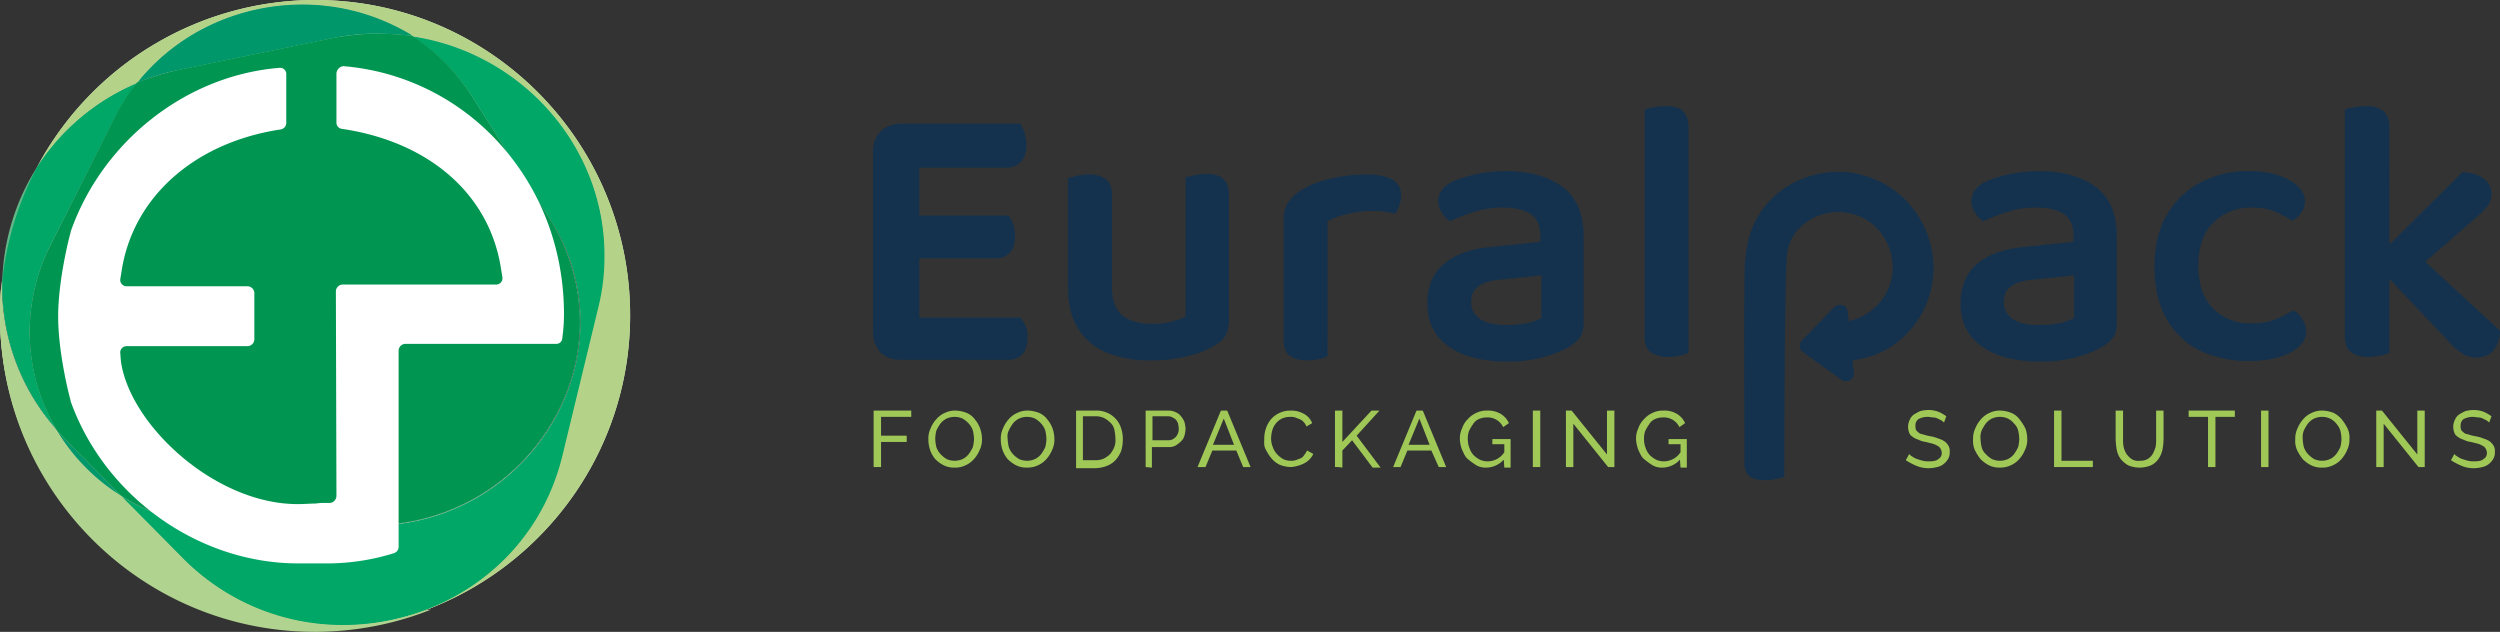 <svg id="Euralpack-logo_1_" data-name="Euralpack-logo (1)" xmlns="http://www.w3.org/2000/svg" width="1000" height="252.737" viewBox="0 0 1000 252.737">
  <rect x="0" y="0" width="1000" height="252.737" fill="#333333" stroke="none"/>
  <g id="Laag_1" transform="translate(0)">
    <g id="Group_275" data-name="Group 275" transform="translate(349.224 42.427)">
      <path id="Path_169" data-name="Path 169" d="M242.5,30.5a25.264,25.264,0,0,0-4.334.456l-1.141.228a7.051,7.051,0,0,1-1.825.456l-.912.228V87.526a23.332,23.332,0,0,1-4.79,1.825,30.71,30.71,0,0,1-8.668,1.141c-5.018,0-8.9-1.141-11.861-3.422-2.737-2.281-4.106-6.159-4.106-11.405V38.94c0-2.965-.912-5.246-2.509-6.387a11.636,11.636,0,0,0-6.843-1.825,22.978,22.978,0,0,0-4.334.456l-1.141.228a7.052,7.052,0,0,1-1.825.456l-.912.228V74.3h0V76.12q0,9.922,4.106,16.423a24.174,24.174,0,0,0,11.633,9.58,46.489,46.489,0,0,0,17.564,2.965,59.138,59.138,0,0,0,15.055-1.825,36.809,36.809,0,0,0,10.265-4.106,11.987,11.987,0,0,0,4.562-4.334,14.431,14.431,0,0,0,1.141-5.931V38.712c0-2.965-.912-5.246-2.509-6.387C247.975,31.184,245.694,30.5,242.5,30.5Z" transform="translate(-109.289 -3.356)" fill="#14324d"/>
      <path id="Path_170" data-name="Path 170" d="M258.175,30.6a61.866,61.866,0,0,0-15.055,1.825,36.676,36.676,0,0,0-11.177,4.562,16.936,16.936,0,0,0-5.018,4.79,11.673,11.673,0,0,0-1.825,6.387v13h0V96.978c0,2.737.912,5.018,2.509,6.159a11.637,11.637,0,0,0,6.843,1.825,25.264,25.264,0,0,0,4.334-.456,10.657,10.657,0,0,0,3.193-.912l.684-.228V49.3a30.41,30.41,0,0,1,7.3-2.737A39.388,39.388,0,0,1,260.684,45.2a29.083,29.083,0,0,1,4.562.228,35.8,35.8,0,0,1,3.65.684l.684.228.456-.684a7.069,7.069,0,0,0,1.369-2.965,10.331,10.331,0,0,0,.684-3.65C272.089,33.337,267.527,30.6,258.175,30.6Z" transform="translate(-60.866 -3.228)" fill="#14324d"/>
      <path id="Path_171" data-name="Path 171" d="M304.132,36.159Q295.578,30,281.55,30a61.932,61.932,0,0,0-11.177,1.141,55.18,55.18,0,0,0-9.808,2.965c-3.878,1.825-5.931,4.562-5.931,7.984A8.061,8.061,0,0,0,256,46.423a9.287,9.287,0,0,0,2.737,3.193l.456.456.684-.228a76.653,76.653,0,0,1,9.58-3.65,36.806,36.806,0,0,1,11.177-1.6c4.79,0,8.44.912,11.177,2.737,2.509,1.825,3.65,4.562,3.65,8.668v2.281l-19.617,2.053c-7.984.684-14.37,2.965-18.7,6.615-4.562,3.65-6.843,9.124-6.843,15.967,0,7.527,2.965,13.458,8.668,17.336,5.474,3.878,13.23,5.931,23.038,5.931h0a53.62,53.62,0,0,0,14.142-1.6,51.276,51.276,0,0,0,10.265-3.878,18.854,18.854,0,0,0,4.562-3.65,9.665,9.665,0,0,0,1.825-5.931V56C312.8,46.88,309.835,40.265,304.132,36.159Zm-21.9,55.429h0c-5.018,0-8.668-.912-10.949-2.509a7.851,7.851,0,0,1-3.422-6.843c0-2.737.912-4.79,2.965-6.159,2.053-1.6,5.474-2.509,9.808-2.737l15.283-1.6V88.85c-1.141.456-2.737,1.141-4.79,1.825A48.589,48.589,0,0,1,282.234,91.588Z" transform="translate(-28.585 -3.996)" fill="#14324d"/>
      <path id="Path_172" data-name="Path 172" d="M296.612,18.6a27.948,27.948,0,0,0-4.334.456h-.228a23.675,23.675,0,0,0-2.737.684l-.912.228v91.013c0,2.737.912,5.018,2.509,6.159a11.637,11.637,0,0,0,6.843,1.825,25.264,25.264,0,0,0,4.334-.456,19.164,19.164,0,0,0,3.193-.912l.684-.228v-29.2h0V26.812c0-2.965-.912-5.018-2.509-6.387C302.086,19.056,299.577,18.6,296.612,18.6Z" transform="translate(20.222 -18.6)" fill="#14324d"/>
      <path id="Path_173" data-name="Path 173" d="M397.632,36.159Q389.078,30,375.05,30a61.932,61.932,0,0,0-11.177,1.141,55.18,55.18,0,0,0-9.808,2.965c-3.878,1.825-5.931,4.562-5.931,7.984a8.061,8.061,0,0,0,1.369,4.334,9.287,9.287,0,0,0,2.737,3.193l.456.456.684-.228a76.66,76.66,0,0,1,9.58-3.65,36.807,36.807,0,0,1,11.177-1.6c4.79,0,8.44.912,11.177,2.737,2.509,1.825,3.65,4.562,3.65,8.668v2.281l-19.617,2.053c-7.984.684-14.37,2.965-18.7,6.615-4.562,3.65-6.843,9.124-6.843,15.967,0,7.527,2.965,13.458,8.668,17.336,5.474,3.878,13.23,5.931,23.038,5.931h0a53.621,53.621,0,0,0,14.142-1.6,51.275,51.275,0,0,0,10.265-3.878,18.854,18.854,0,0,0,4.562-3.65,9.665,9.665,0,0,0,1.825-5.931V56C406.3,46.88,403.335,40.265,397.632,36.159ZM375.506,91.588h0c-5.018,0-8.668-.912-10.949-2.509a7.851,7.851,0,0,1-3.422-6.843c0-2.737.912-4.79,2.965-6.159,2.053-1.6,5.474-2.509,9.808-2.737l15.283-1.6V88.85c-1.141.456-2.737,1.141-4.79,1.825A48.59,48.59,0,0,1,375.506,91.588Z" transform="translate(91.191 -3.996)" fill="#14324d"/>
      <path id="Path_174" data-name="Path 174" d="M433.913,86.113l-.684-.456-.684.456a47.584,47.584,0,0,1-6.843,3.422,27.913,27.913,0,0,1-9.352,1.369,20.453,20.453,0,0,1-15.055-5.931c-3.878-3.878-5.931-9.58-5.931-17.108s2.053-13.458,6.159-17.336A21.056,21.056,0,0,1,416.349,44.6a26.512,26.512,0,0,1,9.124,1.369q3.764,1.711,6.843,3.422l.684.456.684-.456a9.206,9.206,0,0,0,2.965-2.965,7.019,7.019,0,0,0,1.369-4.334c0-3.422-2.281-6.387-6.615-8.668S422.052,30,415.437,30a39.635,39.635,0,0,0-18.7,4.334,32.062,32.062,0,0,0-13.686,12.774c-3.422,5.474-5.246,12.546-5.246,20.985,0,8.212,1.6,15.283,4.79,20.985a31.606,31.606,0,0,0,13.458,12.774,45.04,45.04,0,0,0,19.617,4.106c6.615,0,12.089-1.141,16.2-3.193,4.562-2.281,6.615-5.246,6.615-8.668a7.707,7.707,0,0,0-1.369-4.562A7.73,7.73,0,0,0,433.913,86.113Z" transform="translate(134.746 -3.996)" fill="#14324d"/>
      <path id="Path_175" data-name="Path 175" d="M443.362,80.872,462.523,64.22a38.11,38.11,0,0,0,5.246-5.018,8.174,8.174,0,0,0,2.053-5.474,7.573,7.573,0,0,0-3.193-6.159c-2.053-1.6-4.562-2.281-7.984-2.509h-.456l-29.2,28.969V26.812c0-2.965-.912-5.018-2.509-6.387A11.637,11.637,0,0,0,419.64,18.6a25.264,25.264,0,0,0-4.334.456h-.456a23.675,23.675,0,0,0-2.737.684l-.912.228V74.713h0v36.268c0,2.737.912,5.018,2.509,6.159a11.636,11.636,0,0,0,6.843,1.825,25.263,25.263,0,0,0,4.334-.456,10.656,10.656,0,0,0,3.193-.912h.912V87.715l23.951,25.319a23.436,23.436,0,0,0,5.246,4.562,10.3,10.3,0,0,0,5.7,1.6,8.437,8.437,0,0,0,6.615-2.737,12.323,12.323,0,0,0,2.737-7.3v-.684Z" transform="translate(177.532 -18.6)" fill="#14324d"/>
      <path id="Path_176" data-name="Path 176" d="M212.178,99.255h-40.6V75.532h30.566a6.935,6.935,0,0,0,5.7-2.281c1.369-1.6,2.053-3.65,2.053-6.615a14.707,14.707,0,0,0-.684-4.562,10.189,10.189,0,0,0-1.6-3.193l-.228-.456H171.576V39.264h34.9a7.561,7.561,0,0,0,5.931-2.509,9.978,9.978,0,0,0,2.053-6.615,14.707,14.707,0,0,0-.684-4.562,11.919,11.919,0,0,0-1.6-3.422l-.228-.456H164.505c-3.422,0-6.159.912-8.212,2.965a11.009,11.009,0,0,0-3.193,7.984v72.536a11.85,11.85,0,0,0,2.965,7.984c2.053,2.053,4.79,2.965,8.212,2.965H207.16a7.239,7.239,0,0,0,5.7-2.281c1.369-1.6,2.053-3.65,2.053-6.615a14.707,14.707,0,0,0-.684-4.562" transform="translate(-153.1 -14.629)" fill="#14324d"/>
      <path id="Path_177" data-name="Path 177" d="M378.493,53.55A38.123,38.123,0,0,0,348.84,30.512C331.5,28,311.2,38.039,307.1,59.481c-1.141,5.931-1.141,11.861-1.141,17.564v2.281c-.228,11.177,0,41.743,0,56.341v7.3h0v5.018a.838.838,0,0,0,.228.684h0a4.993,4.993,0,0,0,1.825,3.193c1.369,1.141,3.422,1.6,6.159,1.6a12.63,12.63,0,0,0,4.106-.456,14.191,14.191,0,0,0,3.65-.912s0-83.257,1.141-89.416a17.845,17.845,0,0,1,3.65-8.668,21.815,21.815,0,0,1,31.478-2.053,22.618,22.618,0,0,1,7.071,16.423,21.382,21.382,0,0,1-6.843,15.739,22.351,22.351,0,0,1-10.721,5.7l-.456-3.878a2.967,2.967,0,0,0-2.053-2.509,3.959,3.959,0,0,0-3.193.684L329,97.574a3.268,3.268,0,0,0-.912,2.281,3.168,3.168,0,0,0,1.141,2.281l15.511,11.177a3.612,3.612,0,0,0,3.422.228,3.324,3.324,0,0,0,1.6-2.965l-.456-3.65v-1.369h.228c.684-.228,1.369-.228,2.053-.456,9.352-1.6,17.108-6.615,23.038-14.6a38.038,38.038,0,0,0,3.878-36.953Z" transform="translate(42.583 -3.824)" fill="#14324d"/>
    </g>
    <g id="Group_276" data-name="Group 276" transform="translate(349.453 164.234)">
      <path id="Path_178" data-name="Path 178" d="M153.2,94.582V72h15.055v2.509H156.165v7.527H166.43v2.509H156.165V94.582Z" transform="translate(-153.2 -72)" fill="#a0c857"/>
      <path id="Path_179" data-name="Path 179" d="M173.293,94.81a9.257,9.257,0,0,1-4.334-.912,13.288,13.288,0,0,1-3.422-2.509,11.568,11.568,0,0,1-2.053-3.65,13.281,13.281,0,0,1-.684-4.334,9.257,9.257,0,0,1,.912-4.334,12.254,12.254,0,0,1,2.281-3.65,9.527,9.527,0,0,1,3.422-2.509A9.257,9.257,0,0,1,173.749,72a13.338,13.338,0,0,1,4.334.912A7.963,7.963,0,0,1,181.5,75.65a11.568,11.568,0,0,1,2.053,3.65,12.916,12.916,0,0,1,.684,4.106,9.257,9.257,0,0,1-.912,4.334,12.254,12.254,0,0,1-2.281,3.65,9.527,9.527,0,0,1-3.422,2.509,9.257,9.257,0,0,1-4.334.912Zm-7.755-11.633a17.609,17.609,0,0,0,.456,3.422,7.887,7.887,0,0,0,1.6,2.737,10.974,10.974,0,0,0,2.509,2.053,7.793,7.793,0,0,0,6.387,0A7.13,7.13,0,0,0,179,89.336a17.013,17.013,0,0,0,1.6-2.737,15.4,15.4,0,0,0,.456-3.193,17.609,17.609,0,0,0-.456-3.422,7.887,7.887,0,0,0-1.6-2.737,10.975,10.975,0,0,0-2.509-2.053,7.793,7.793,0,0,0-6.387,0,7.131,7.131,0,0,0-2.509,2.053,17.012,17.012,0,0,0-1.6,2.737,15.4,15.4,0,0,0-.456,3.193Z" transform="translate(-140.902 -72)" fill="#a0c857"/>
      <path id="Path_180" data-name="Path 180" d="M185.993,94.81a9.257,9.257,0,0,1-4.334-.912,13.289,13.289,0,0,1-3.422-2.509,11.568,11.568,0,0,1-2.053-3.65,13.281,13.281,0,0,1-.684-4.334,9.257,9.257,0,0,1,.912-4.334,12.255,12.255,0,0,1,2.281-3.65,9.527,9.527,0,0,1,3.422-2.509A9.257,9.257,0,0,1,186.449,72a13.338,13.338,0,0,1,4.334.912A7.964,7.964,0,0,1,194.2,75.65a11.568,11.568,0,0,1,2.053,3.65,12.916,12.916,0,0,1,.684,4.106,9.257,9.257,0,0,1-.912,4.334,12.255,12.255,0,0,1-2.281,3.65,9.527,9.527,0,0,1-3.422,2.509,9.885,9.885,0,0,1-4.334.912Zm-7.755-11.633a17.609,17.609,0,0,0,.456,3.422,7.887,7.887,0,0,0,1.6,2.737,10.974,10.974,0,0,0,2.509,2.053,7.793,7.793,0,0,0,6.387,0,7.13,7.13,0,0,0,2.509-2.053,17.011,17.011,0,0,0,1.6-2.737,15.4,15.4,0,0,0,.456-3.193,17.609,17.609,0,0,0-.456-3.422,7.887,7.887,0,0,0-1.6-2.737,10.975,10.975,0,0,0-2.509-2.053,7.793,7.793,0,0,0-6.387,0,7.131,7.131,0,0,0-2.509,2.053,17.01,17.01,0,0,0-1.6,2.737,5.245,5.245,0,0,0-.456,3.193Z" transform="translate(-124.633 -72)" fill="#a0c857"/>
      <path id="Path_181" data-name="Path 181" d="M188.7,94.582V72h7.755a10.58,10.58,0,0,1,4.79.912,9.978,9.978,0,0,1,5.474,6.159,13.281,13.281,0,0,1,.684,4.334,16.211,16.211,0,0,1-.684,4.79,12.255,12.255,0,0,1-2.281,3.65,9.024,9.024,0,0,1-3.422,2.281,13.5,13.5,0,0,1-4.562.912H188.7Zm15.739-11.405a17.731,17.731,0,0,0-.456-3.65,5.474,5.474,0,0,0-1.6-2.737,10.128,10.128,0,0,0-2.509-1.825,7.617,7.617,0,0,0-3.422-.684h-5.018V91.845h5.018a7.617,7.617,0,0,0,3.422-.684,10.128,10.128,0,0,0,2.509-1.825,10.785,10.785,0,0,0,1.6-2.737A7.791,7.791,0,0,0,204.439,83.177Z" transform="translate(-107.724 -72)" fill="#a0c857"/>
      <path id="Path_182" data-name="Path 182" d="M200.9,94.582V72h9.352a6.073,6.073,0,0,1,2.737.684,4.967,4.967,0,0,1,2.053,1.6,7.592,7.592,0,0,1,1.369,2.281,11.449,11.449,0,0,1,.456,2.737,11.45,11.45,0,0,1-.456,2.737,4.733,4.733,0,0,1-1.369,2.281,12.536,12.536,0,0,1-2.053,1.6,5.418,5.418,0,0,1-2.737.684h-6.843V94.81l-2.509-.228Zm2.737-10.721h6.615a3.3,3.3,0,0,0,1.6-.456,4.977,4.977,0,0,0,1.141-.912,4.9,4.9,0,0,0,.912-1.6,5.023,5.023,0,0,0,.228-1.825c0-.684-.228-1.369-.228-1.825a5.718,5.718,0,0,0-.912-1.6,4.771,4.771,0,0,0-1.369-.912,3.3,3.3,0,0,0-1.6-.456h-6.387v9.58Z" transform="translate(-92.095 -72)" fill="#a0c857"/>
      <path id="Path_183" data-name="Path 183" d="M219.352,72h2.509l9.352,22.582h-2.965l-2.737-6.615h-9.58l-2.737,6.615H210L219.352,72ZM224.6,85.686l-4.106-10.493-4.334,10.493Z" transform="translate(-80.438 -72)" fill="#a0c857"/>
      <path id="Path_184" data-name="Path 184" d="M221.72,83.177a12.917,12.917,0,0,1,.684-4.106,11.568,11.568,0,0,1,2.053-3.65A10.3,10.3,0,0,1,232.441,72a10,10,0,0,1,5.246,1.369,7.1,7.1,0,0,1,3.193,3.65L238.6,78.387a4.968,4.968,0,0,0-1.141-1.825,4.091,4.091,0,0,0-1.6-1.141c-.684-.228-1.141-.456-1.825-.684a5.022,5.022,0,0,0-1.825-.228,8.333,8.333,0,0,0-3.422.684,7.13,7.13,0,0,0-2.509,2.053,7.709,7.709,0,0,0-1.369,2.737,13.462,13.462,0,0,0-.456,3.193,9.153,9.153,0,0,0,.684,3.422,7.888,7.888,0,0,0,1.6,2.737,10.975,10.975,0,0,0,2.509,2.053,7.286,7.286,0,0,0,3.193.684,5.023,5.023,0,0,0,1.825-.228c.684-.228,1.141-.456,1.825-.684a3.067,3.067,0,0,0,1.6-1.369,8,8,0,0,0,1.141-1.825l2.509,1.369a8.011,8.011,0,0,1-3.878,3.878,11.12,11.12,0,0,1-2.509.912,11.45,11.45,0,0,1-2.737.456,13.337,13.337,0,0,1-4.334-.912,10.1,10.1,0,0,1-3.422-2.737,19.7,19.7,0,0,1-2.281-3.65c-.684-1.369-.456-2.737-.456-4.106Z" transform="translate(-65.47 -72)" fill="#a0c857"/>
      <path id="Path_185" data-name="Path 185" d="M234.1,94.582V72h2.965V84.546L248.7,72h3.193l-9.124,10.036,9.58,12.774h-3.193l-8.212-10.949-3.878,4.106V94.81A14.031,14.031,0,0,0,234.1,94.582Z" transform="translate(-49.565 -72)" fill="#a0c857"/>
      <path id="Path_186" data-name="Path 186" d="M253.652,72h2.509l9.352,22.582h-2.965l-2.965-6.615H250l-2.737,6.615H244.3L253.652,72ZM258.9,85.686l-4.106-10.493-4.334,10.493Z" transform="translate(-36.499 -72)" fill="#a0c857"/>
      <path id="Path_187" data-name="Path 187" d="M273.564,91.617a9.625,9.625,0,0,1-6.843,3.193,7.811,7.811,0,0,1-4.106-.912,32.639,32.639,0,0,1-3.422-2.509c-1.141-.912-1.6-2.281-2.281-3.65A13.337,13.337,0,0,1,256,83.405a9.257,9.257,0,0,1,.912-4.334,8.93,8.93,0,0,1,2.281-3.65,9.527,9.527,0,0,1,3.422-2.509A9.257,9.257,0,0,1,266.949,72a9.729,9.729,0,0,1,5.474,1.369,8.3,8.3,0,0,1,3.193,3.65l-2.281,1.6a6.847,6.847,0,0,0-6.615-3.878,7.285,7.285,0,0,0-3.193.684,4.993,4.993,0,0,0-2.281,2.053,17.02,17.02,0,0,0-1.6,2.737,8.866,8.866,0,0,0-.456,3.422,9.153,9.153,0,0,0,.684,3.422,7.887,7.887,0,0,0,1.6,2.737,10.129,10.129,0,0,0,2.509,1.825,7.286,7.286,0,0,0,3.193.684,7.977,7.977,0,0,0,6.615-3.65V85.458H269V83.405h7.3V94.81h-2.509l-.228-3.193Z" transform="translate(-21.511 -72)" fill="#a0c857"/>
      <path id="Path_188" data-name="Path 188" d="M268.8,94.582V72h2.965V94.582Z" transform="translate(-5.114 -72)" fill="#a0c857"/>
      <path id="Path_189" data-name="Path 189" d="M277.565,77.246V94.582H274.6V72h2.281l14.142,17.564V72h2.965V94.582H291.48L277.565,77.246Z" transform="translate(2.316 -72)" fill="#a0c857"/>
      <path id="Path_190" data-name="Path 190" d="M304.464,91.617a9.626,9.626,0,0,1-6.843,3.193,7.811,7.811,0,0,1-4.106-.912,32.639,32.639,0,0,1-3.422-2.509c-1.141-.912-1.6-2.281-2.281-3.65a13.339,13.339,0,0,1-.912-4.334,9.257,9.257,0,0,1,.912-4.334,8.93,8.93,0,0,1,2.281-3.65,9.527,9.527,0,0,1,3.422-2.509A9.257,9.257,0,0,1,297.849,72a9.729,9.729,0,0,1,5.474,1.369,8.3,8.3,0,0,1,3.193,3.65l-2.281,1.6a6.847,6.847,0,0,0-6.615-3.878,7.285,7.285,0,0,0-3.193.684,4.993,4.993,0,0,0-2.281,2.053,17.02,17.02,0,0,0-1.6,2.737,8.866,8.866,0,0,0-.456,3.422,9.153,9.153,0,0,0,.684,3.422,7.885,7.885,0,0,0,1.6,2.737,10.13,10.13,0,0,0,2.509,1.825,7.286,7.286,0,0,0,3.193.684,7.977,7.977,0,0,0,6.615-3.65V85.458H299.9V83.405h7.3V94.81h-2.509l-.228-3.193Z" transform="translate(18.073 -72)" fill="#a0c857"/>
    </g>
    <g id="Group_277" data-name="Group 277" transform="translate(762.318 164.005)">
      <path id="Path_191" data-name="Path 191" d="M349.483,76.918a4.976,4.976,0,0,0-1.141-.912l-1.369-.684a4.3,4.3,0,0,0-1.825-.456c-.684,0-1.369-.228-2.053-.228a8.052,8.052,0,0,0-3.878.912,3.07,3.07,0,0,0-1.141,2.737,3.381,3.381,0,0,0,.228,1.6c.228.456.684.684,1.141,1.141s1.141.456,1.825.684a23.672,23.672,0,0,0,2.737.684,13.075,13.075,0,0,1,3.193.912,8.433,8.433,0,0,1,2.509,1.141,6.15,6.15,0,0,1,1.6,1.825,4.512,4.512,0,0,1,.456,2.509,4.865,4.865,0,0,1-.684,2.737,7.39,7.39,0,0,1-1.825,2.053,6.159,6.159,0,0,1-2.509,1.141,13.462,13.462,0,0,1-3.193.456,12.275,12.275,0,0,1-5.018-.912,26,26,0,0,1-4.334-2.281l1.369-2.509c.228.456.684.684,1.369,1.141a6.83,6.83,0,0,0,1.825.912c.684.228,1.369.456,2.281.684a9.357,9.357,0,0,0,2.509.228c1.6,0,2.965-.228,3.65-.912a2.62,2.62,0,0,0,1.369-2.509,3.3,3.3,0,0,0-.456-1.6,2.748,2.748,0,0,0-1.141-1.141,8.941,8.941,0,0,0-2.053-.912l-2.737-.684a9.1,9.1,0,0,1-2.965-.912,7.135,7.135,0,0,1-2.281-1.141,3.067,3.067,0,0,1-1.369-1.6,6.749,6.749,0,0,1-.456-2.281,6.315,6.315,0,0,1,.684-2.965,4.967,4.967,0,0,1,1.6-2.053,24.883,24.883,0,0,1,2.509-1.369A13.462,13.462,0,0,1,343.1,71.9a11.049,11.049,0,0,1,4.106.684,14.543,14.543,0,0,1,3.193,1.825l-.912,2.509Z" transform="translate(-334.2 -71.9)" fill="#a0c857"/>
      <path id="Path_192" data-name="Path 192" d="M356.721,94.81a9.257,9.257,0,0,1-4.334-.912,13.288,13.288,0,0,1-3.422-2.509,19.7,19.7,0,0,1-2.281-3.65A9.149,9.149,0,0,1,346,83.405a9.257,9.257,0,0,1,.912-4.334,12.255,12.255,0,0,1,2.281-3.65,9.526,9.526,0,0,1,3.422-2.509A9.257,9.257,0,0,1,356.949,72a13.338,13.338,0,0,1,4.334.912A7.963,7.963,0,0,1,364.7,75.65a19.7,19.7,0,0,1,2.281,3.65,12.915,12.915,0,0,1,.684,4.106,9.257,9.257,0,0,1-.912,4.334,12.255,12.255,0,0,1-2.281,3.65,9.527,9.527,0,0,1-3.422,2.509,9.885,9.885,0,0,1-4.334.912Zm-7.756-11.633a17.6,17.6,0,0,0,.456,3.422,5.474,5.474,0,0,0,1.6,2.737,10.975,10.975,0,0,0,2.509,2.053,7.793,7.793,0,0,0,6.387,0,7.131,7.131,0,0,0,2.509-2.053,17.011,17.011,0,0,0,1.6-2.737,15.4,15.4,0,0,0,.456-3.193,17.6,17.6,0,0,0-.456-3.422,5.473,5.473,0,0,0-1.6-2.737,7.13,7.13,0,0,0-2.509-2.053,7.793,7.793,0,0,0-6.387,0,7.131,7.131,0,0,0-2.509,2.053,17.014,17.014,0,0,0-1.6,2.737,7.249,7.249,0,0,0-.456,3.193Z" transform="translate(-319.084 -71.772)" fill="#a0c857"/>
      <path id="Path_193" data-name="Path 193" d="M360.2,94.582V72h2.965V92.073h12.546v2.509Z" transform="translate(-300.893 -71.772)" fill="#a0c857"/>
      <path id="Path_194" data-name="Path 194" d="M380.58,92.073a6.041,6.041,0,0,0,3.193-.684,5.888,5.888,0,0,0,2.053-2.053,13.958,13.958,0,0,0,1.141-2.737,15.06,15.06,0,0,0,.228-3.193V72h2.965V83.405a25.266,25.266,0,0,1-.456,4.334,10.479,10.479,0,0,1-1.6,3.65,7.942,7.942,0,0,1-2.965,2.509,11.861,11.861,0,0,1-9.124,0,10.8,10.8,0,0,1-2.965-2.509,8.9,8.9,0,0,1-1.6-3.65A27.942,27.942,0,0,1,371,83.405V72h2.965V83.405a14.028,14.028,0,0,0,.228,3.193,9.871,9.871,0,0,0,1.141,2.737,8.711,8.711,0,0,0,2.053,2.053,4.772,4.772,0,0,0,3.193.684Z" transform="translate(-287.058 -71.772)" fill="#a0c857"/>
      <path id="Path_195" data-name="Path 195" d="M402.276,74.509h-7.755V94.582h-2.965V74.509H383.8V72h18.476v2.509Z" transform="translate(-270.661 -71.772)" fill="#a0c857"/>
      <path id="Path_196" data-name="Path 196" d="M396.5,94.582V72h2.965V94.582Z" transform="translate(-254.392 -71.772)" fill="#a0c857"/>
      <path id="Path_197" data-name="Path 197" d="M413.221,94.81a9.257,9.257,0,0,1-4.334-.912,13.289,13.289,0,0,1-3.422-2.509,19.7,19.7,0,0,1-2.281-3.65,9.149,9.149,0,0,1-.684-4.334,9.257,9.257,0,0,1,.912-4.334,12.256,12.256,0,0,1,2.281-3.65,9.527,9.527,0,0,1,3.422-2.509A9.257,9.257,0,0,1,413.449,72a13.338,13.338,0,0,1,4.334.912A10.1,10.1,0,0,1,421.2,75.65a19.7,19.7,0,0,1,2.281,3.65,8.68,8.68,0,0,1,.684,4.106,9.257,9.257,0,0,1-.912,4.334,12.255,12.255,0,0,1-2.281,3.65,9.527,9.527,0,0,1-3.422,2.509,9.257,9.257,0,0,1-4.334.912Zm-7.755-11.633a17.6,17.6,0,0,0,.456,3.422,7.887,7.887,0,0,0,1.6,2.737,10.976,10.976,0,0,0,2.509,2.053,7.793,7.793,0,0,0,6.387,0,7.13,7.13,0,0,0,2.509-2.053,17.016,17.016,0,0,0,1.6-2.737,15.4,15.4,0,0,0,.456-3.193,17.6,17.6,0,0,0-.456-3.422,7.888,7.888,0,0,0-1.6-2.737,7.13,7.13,0,0,0-2.509-2.053,7.793,7.793,0,0,0-6.387,0,7.131,7.131,0,0,0-2.509,2.053,17.01,17.01,0,0,0-1.6,2.737,7.249,7.249,0,0,0-.456,3.193Z" transform="translate(-246.706 -71.772)" fill="#a0c857"/>
      <path id="Path_198" data-name="Path 198" d="M419.665,77.246V94.582H416.7V72h2.281l14.142,17.564V72h2.965V94.582h-2.509L419.665,77.246Z" transform="translate(-228.516 -71.772)" fill="#a0c857"/>
      <path id="Path_199" data-name="Path 199" d="M445.083,76.918a4.975,4.975,0,0,0-1.141-.912l-1.369-.684a4.3,4.3,0,0,0-1.825-.456c-.684,0-1.369-.228-2.053-.228a8.052,8.052,0,0,0-3.878.912,3.07,3.07,0,0,0-1.141,2.737,3.382,3.382,0,0,0,.228,1.6c.228.456.684.684,1.141,1.141s1.141.456,1.825.684a23.67,23.67,0,0,0,2.737.684,13.075,13.075,0,0,1,3.193.912,8.434,8.434,0,0,1,2.509,1.141,6.15,6.15,0,0,1,1.6,1.825,4.512,4.512,0,0,1,.456,2.509,4.865,4.865,0,0,1-.684,2.737,7.388,7.388,0,0,1-1.825,2.053,6.159,6.159,0,0,1-2.509,1.141,13.461,13.461,0,0,1-3.193.456,12.275,12.275,0,0,1-5.018-.912,26,26,0,0,1-4.334-2.281l1.369-2.509c.228.456.684.684,1.369,1.141a6.83,6.83,0,0,0,1.825.912c.684.228,1.369.456,2.281.684a9.356,9.356,0,0,0,2.509.228c1.6,0,2.965-.228,3.65-.912a2.62,2.62,0,0,0,1.369-2.509,3.3,3.3,0,0,0-.456-1.6,2.749,2.749,0,0,0-1.141-1.141,8.941,8.941,0,0,0-2.053-.912l-2.737-.684a9.105,9.105,0,0,1-2.965-.912,7.135,7.135,0,0,1-2.281-1.141,3.067,3.067,0,0,1-1.369-1.6,6.749,6.749,0,0,1-.456-2.281,6.314,6.314,0,0,1,.684-2.965,4.967,4.967,0,0,1,1.6-2.053,24.876,24.876,0,0,1,2.509-1.369A13.461,13.461,0,0,1,438.7,71.9a11.049,11.049,0,0,1,4.106.684A14.543,14.543,0,0,1,446,74.409l-.912,2.509Z" transform="translate(-211.734 -71.9)" fill="#a0c857"/>
    </g>
    <path id="Path_200" data-name="Path 200" d="M.4,74.692A128.389,128.389,0,0,1,14.314,29.3,89.788,89.788,0,0,0,.4,74.692Z" transform="translate(0.512 37.534)" fill="#62b988"/>
    <path id="Path_201" data-name="Path 201" d="M126.141,0A126.308,126.308,0,0,0,14.827,66.834,87.811,87.811,0,0,1,54.745,33.3C81.661-.456,130.474-7.527,164.918,14.6c49.954,7.527,87.135,56.113,74.133,108.349l-14.37,59.307C208.257,250,122.263,272.81,72.765,222.856L48.586,198.221a78.026,78.026,0,0,1-25.776-26A86.972,86.972,0,0,1,.684,112.226,138.638,138.638,0,0,0,0,126.141,125.872,125.872,0,0,0,125.912,252.053c69.571,0,126.141-56.341,126.141-125.912S195.712,0,126.141,0" transform="translate(0)" fill="#d8e8c3"/>
    <path id="Path_202" data-name="Path 202" d="M126.141,0A126.308,126.308,0,0,0,14.827,66.834,87.811,87.811,0,0,1,54.745,33.3C81.661-.456,130.474-7.527,164.918,14.6c49.954,7.527,87.135,56.113,74.133,108.349l-14.37,59.307C208.257,250,122.263,272.81,72.765,222.856L48.586,198.221a78.026,78.026,0,0,1-25.776-26A86.972,86.972,0,0,1,.684,112.226,138.638,138.638,0,0,0,0,126.141,125.872,125.872,0,0,0,125.912,252.053c69.571,0,126.141-56.341,126.141-125.912S195.712,0,126.141,0" transform="translate(0)" fill="#b4d389"/>
    <path id="Path_203" data-name="Path 203" d="M22.323,153.514C9.549,132.073,7.04,104.472,20.042,78.7L45.133,28.97A90.714,90.714,0,0,1,54.258,14.6,89,89,0,0,0,14.34,48.131,125.574,125.574,0,0,0,.425,93.523c-.684,20.757,6.387,42.2,21.9,59.991" transform="translate(0.487 18.703)" fill="#9bcfae"/>
    <path id="Path_204" data-name="Path 204" d="M54.232,14.6A89,89,0,0,0,14.314,48.131,125.574,125.574,0,0,0,.4,93.523v2.509a85.993,85.993,0,0,0,22.126,57.482,76.906,76.906,0,0,1-11.177-39.462h0A77.7,77.7,0,0,1,20.017,78.7L45.108,28.97A90.713,90.713,0,0,1,54.232,14.6" transform="translate(0.512 18.703)" fill="#00a767"/>
    <path id="Path_205" data-name="Path 205" d="M161.483,30.123l31.478,49.27c33.531,52.692-6.615,121.807-70.94,122.491l-56.569.456A79.671,79.671,0,0,1,21.2,190.022l24.407,24.635c49.5,49.954,135.493,27.144,151.916-40.6l14.37-59.307C224.667,62.285,187.715,13.7,137.76,6.4a75.925,75.925,0,0,1,23.723,23.723" transform="translate(27.158 8.199)" fill="#9bcfae"/>
    <path id="Path_206" data-name="Path 206" d="M137.632,6.4a79.229,79.229,0,0,1,23.723,23.951l31.478,49.27a74.615,74.615,0,0,1,12.089,41.058h0c0,41.743-34.672,80.976-83.029,81.432l-56.569.456h-.684a80.3,80.3,0,0,1-42.655-11.861c-.228-.228-.456-.228-.684-.456h0l24.407,24.635A89.632,89.632,0,0,0,110.032,241.8c39.005,0,77.1-24.863,87.591-67.518l14.37-59.307A83.736,83.736,0,0,0,214.5,93.991c0-44.024-33.531-81.2-76.87-87.591" transform="translate(27.286 8.199)" fill="#00a767"/>
    <path id="Path_207" data-name="Path 207" d="M10,75.5a77.338,77.338,0,0,0,25.547,26L13.65,79.378C12.509,78.009,11.141,76.869,10,75.5" transform="translate(12.81 96.717)" fill="#9bcfae"/>
    <path id="Path_208" data-name="Path 208" d="M10,75.5a77.338,77.338,0,0,0,25.547,26L13.65,79.378C12.509,78.009,11.141,76.869,10,75.5" transform="translate(12.81 96.717)" fill="#00976b"/>
    <path id="Path_209" data-name="Path 209" d="M102.011,14.453a90.168,90.168,0,0,1,32.162-.912C99.73-8.585,50.916-1.514,24,32.245A85.006,85.006,0,0,1,41.336,27l60.675-12.546" transform="translate(30.745 1.058)" fill="#9bcfae"/>
    <path id="Path_210" data-name="Path 210" d="M90.022.8h0C65.843.8,41.436,11.065,25.012,30.909A4.976,4.976,0,0,1,24.1,32.05,85.006,85.006,0,0,1,41.436,26.8l60.675-12.546a87.433,87.433,0,0,1,18.476-1.825h0a128.955,128.955,0,0,1,13.458.912h0c-.228-.228-.456-.228-.456-.456A84.224,84.224,0,0,0,90.022.8" transform="translate(30.873 1.025)" fill="#00976b"/>
    <path id="Path_211" data-name="Path 211" d="M13.834,89.779c-13,25.776-10.493,53.376,2.281,74.818,1.141,1.369,2.281,2.509,3.65,3.878l21.9,22.126a82.772,82.772,0,0,0,44.024,12.318l56.569-.456c64.325-.456,104.471-69.8,70.94-122.491L181.946,30.7A78.407,78.407,0,0,0,158.223,6.978a90.3,90.3,0,0,0-32.162.912L65.385,20.436A128.282,128.282,0,0,0,48.05,25.683a76.921,76.921,0,0,0-9.124,14.37L13.834,89.779" transform="translate(6.695 7.62)" fill="#9bcfae"/>
    <path id="Path_212" data-name="Path 212" d="M144.8,5.9h0a105.967,105.967,0,0,0-18.7,1.825L65.419,20.27a128.283,128.283,0,0,0-17.336,5.246h0a76.921,76.921,0,0,0-9.124,14.37L13.868,89.842A77.7,77.7,0,0,0,5.2,125.2a76.695,76.695,0,0,0,10.949,39.462c1.141,1.369,2.281,2.509,3.65,3.878l21.9,22.126A80.963,80.963,0,0,0,85.036,202.98h.684l56.569-.456c48.358-.456,83.029-39.69,83.029-81.432a77.694,77.694,0,0,0-12.089-41.058l-31.25-49.27A79.229,79.229,0,0,0,158.257,6.812h0A128.954,128.954,0,0,0,144.8,5.9" transform="translate(6.661 7.558)" fill="#009651"/>
    <path id="Path_213" data-name="Path 213" d="M121.514,14.565V34.182a2.487,2.487,0,0,0,2.281,2.509c35.128,5.246,59.307,26.46,63.641,56.569L187.892,96a2.529,2.529,0,0,1-2.509,2.965H124.023a2.774,2.774,0,0,0-2.737,2.737l.228,81.889A2.916,2.916,0,0,1,119,186.326h-2.281a17.264,17.264,0,0,0-3.422.228c-2.281,0-4.562.228-7.3.228-33.3,0-67.29-31.934-70.712-57.254l-.228-2.965a2.529,2.529,0,0,1,2.509-2.965H85.93a2.774,2.774,0,0,0,2.737-2.737V102.385a2.774,2.774,0,0,0-2.737-2.737H37.572a2.529,2.529,0,0,1-2.509-2.965l.456-2.737C39.853,64.292,64.488,42.166,99.16,36.919a2.656,2.656,0,0,0,2.281-2.509V14.793A2.448,2.448,0,0,0,98.7,12.284C61.523,15.25,27.992,41.481,15.218,77.75v.228c-.684,2.281-5.018,19.389-5.018,33.759s4.334,31.478,5.018,33.759v.228c13.686,38.093,51.095,64.781,91.013,64.781h11.177a89.963,89.963,0,0,0,27.144-4.106,2.669,2.669,0,0,0,1.825-2.509V125.423a2.774,2.774,0,0,1,2.737-2.737h60.219a2.344,2.344,0,0,0,2.509-2.281,67.663,67.663,0,0,0,.684-9.58c0-27.144-10.036-52.235-28.285-70.94A94.5,94.5,0,0,0,124.251,11.6a3.149,3.149,0,0,0-2.737,2.965Z" transform="translate(13.066 14.86)" fill="#fff"/>
    <path id="Path_214" data-name="Path 214" d="M170.164,180.787c-31.706,12.089-70.255,6.843-97.628-20.985L48.358,135.395a79.462,79.462,0,0,1-25.547-26A86.972,86.972,0,0,1,.684,49.4,138.638,138.638,0,0,0,0,63.314c0,69.571,56.341,126.141,125.912,126.141a126.065,126.065,0,0,0,46.533-8.9" transform="translate(0 63.282)" fill="#b1d390"/>
  </g>
</svg>
